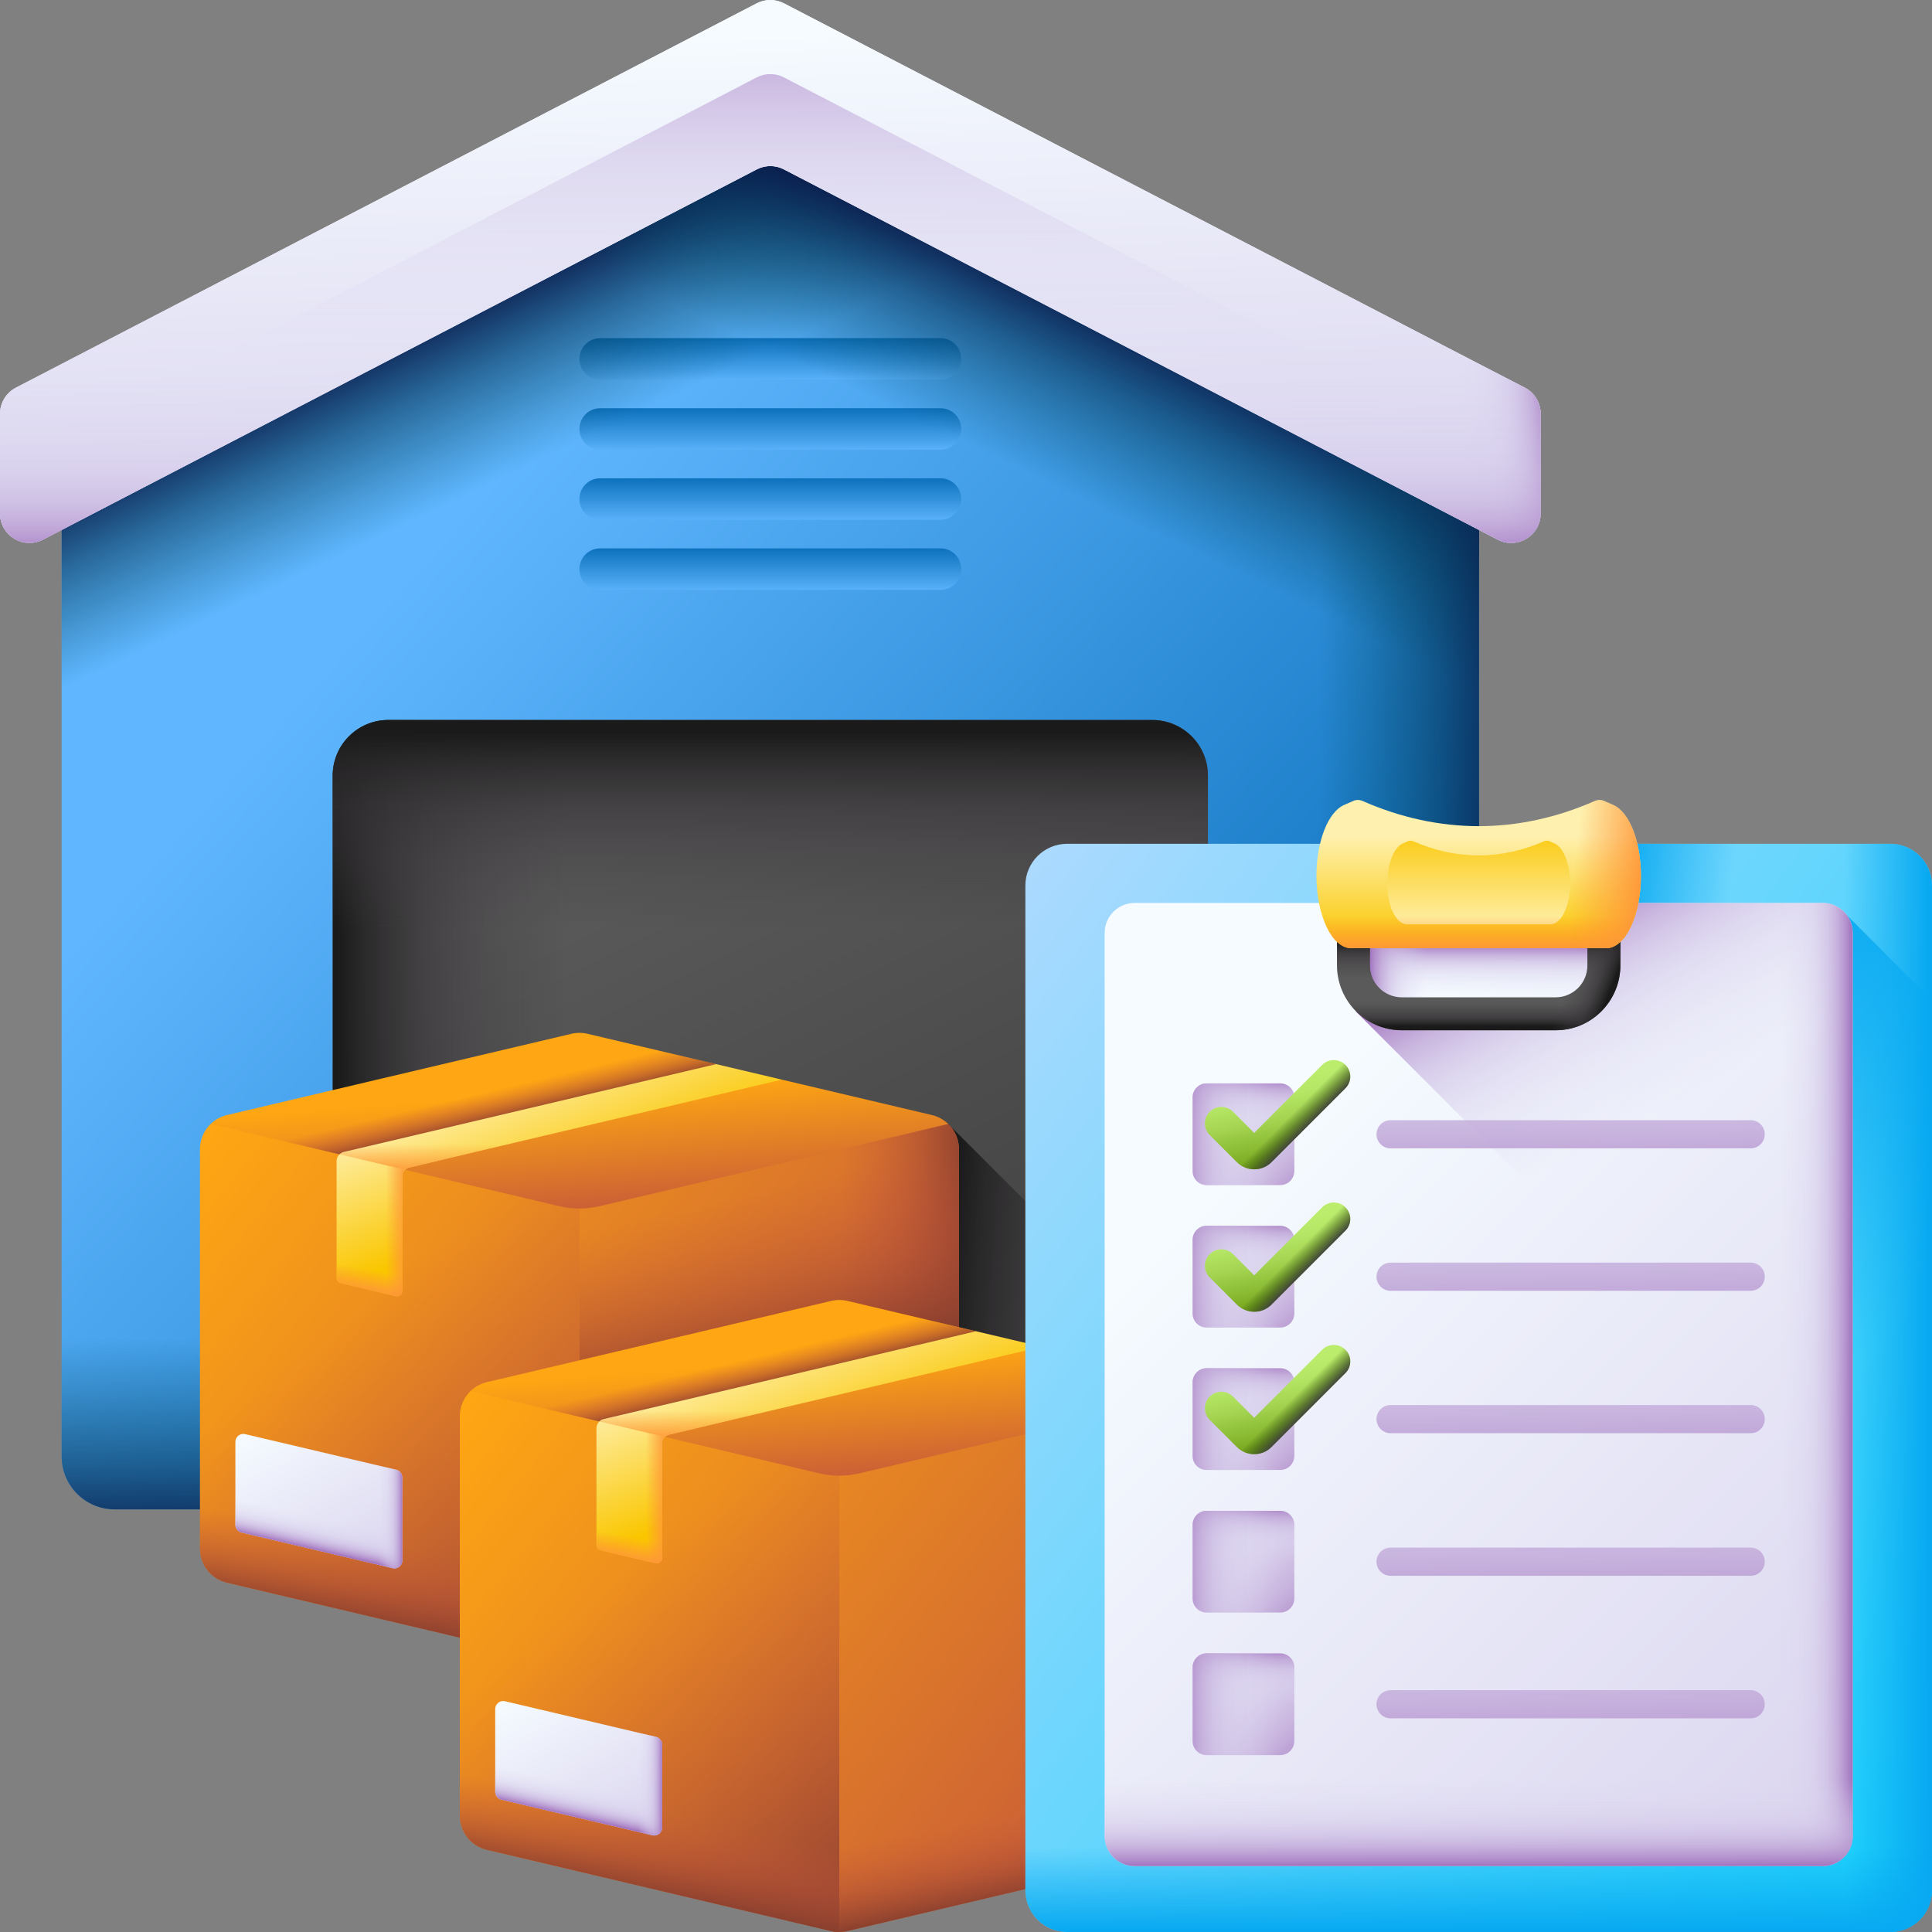 <?xml version="1.0" encoding="UTF-8"?> <svg xmlns="http://www.w3.org/2000/svg" xmlns:xlink="http://www.w3.org/1999/xlink" id="Layer_1" viewBox="0 0 512 512"><rect x="0" y="0" width="512" height="512" fill="#808080" stroke="none"/><linearGradient id="lg1"><stop offset="0" stop-color="#60b7ff"></stop><stop offset="1" stop-color="#0268b4"></stop></linearGradient><linearGradient id="SVGID_1_" gradientUnits="userSpaceOnUse" x1="103.721" x2="346.145" xlink:href="#lg1" y1="156.807" y2="375.315"></linearGradient><linearGradient id="SVGID_00000163059673863647429220000010851866006158780817_" gradientUnits="userSpaceOnUse" x1="204.145" x2="204.145" xlink:href="#lg1" y1="157.451" y2="143.761"></linearGradient><linearGradient id="SVGID_00000032644008162364669900000008704015400390891702_" gradientUnits="userSpaceOnUse" x1="204.145" x2="204.145" xlink:href="#lg1" y1="138.881" y2="125.191"></linearGradient><linearGradient id="SVGID_00000176743796050034247850000013047960853896811157_" gradientUnits="userSpaceOnUse" x1="204.145" x2="204.145" xlink:href="#lg1" y1="120.311" y2="106.62"></linearGradient><linearGradient id="SVGID_00000082329556634638128390000012718743932230362014_" gradientUnits="userSpaceOnUse" x1="204.145" x2="204.145" xlink:href="#lg1" y1="101.741" y2="88.05"></linearGradient><linearGradient id="lg2"><stop offset="0" stop-color="#024c67" stop-opacity="0"></stop><stop offset=".266" stop-color="#034664" stop-opacity=".266"></stop><stop offset=".609" stop-color="#06365b" stop-opacity=".609"></stop><stop offset=".994" stop-color="#0b1b4c" stop-opacity=".994"></stop><stop offset="1" stop-color="#0b1b4c"></stop></linearGradient><linearGradient id="SVGID_00000025402937336851285420000002712361771189765006_" gradientUnits="userSpaceOnUse" x1="173.236" x2="152.786" xlink:href="#lg2" y1="107.47" y2="64.935"></linearGradient><linearGradient id="SVGID_00000069364302278575936830000003117995437210942337_" gradientTransform="matrix(-1 0 0 1 1576 0)" gradientUnits="userSpaceOnUse" x1="1340.945" x2="1320.495" xlink:href="#lg2" y1="107.47" y2="64.935"></linearGradient><linearGradient id="SVGID_00000149367747009702088750000011797622078291166130_" gradientUnits="userSpaceOnUse" x1="349.746" x2="401.922" xlink:href="#lg2" y1="202.504" y2="202.504"></linearGradient><linearGradient id="SVGID_00000085247450582636715330000016364522938007665795_" gradientUnits="userSpaceOnUse" x1="204.145" x2="204.145" xlink:href="#lg2" y1="354.52" y2="409.847"></linearGradient><linearGradient id="lg3"><stop offset="0" stop-color="#f5fbff"></stop><stop offset="1" stop-color="#dbd5ef"></stop></linearGradient><linearGradient id="SVGID_00000120519768139608155640000000511213794727161231_" gradientUnits="userSpaceOnUse" x1="204.145" x2="204.145" xlink:href="#lg3" y1="8.762" y2="144.549"></linearGradient><linearGradient id="SVGID_00000029028447269485225990000011242953726179331740_" gradientUnits="userSpaceOnUse" x1="200.104" x2="204.466" xlink:href="#lg3" y1="9.201" y2="131.9"></linearGradient><linearGradient id="lg4"><stop offset="0" stop-color="#dbd5ef" stop-opacity="0"></stop><stop offset=".285" stop-color="#d9d2ee" stop-opacity=".285"></stop><stop offset=".474" stop-color="#d4c9e9" stop-opacity=".474"></stop><stop offset=".635" stop-color="#cbbae2" stop-opacity=".635"></stop><stop offset=".779" stop-color="#bfa5d7" stop-opacity=".78"></stop><stop offset=".913" stop-color="#af8aca" stop-opacity=".913"></stop><stop offset="1" stop-color="#a274bf"></stop></linearGradient><linearGradient id="SVGID_00000060720982069050099660000012533226127755296415_" gradientUnits="userSpaceOnUse" x1="204.145" x2="204.145" xlink:href="#lg4" y1="96.56" y2="-2.579"></linearGradient><linearGradient id="SVGID_00000163061983554250495220000006501997185346416571_" gradientUnits="userSpaceOnUse" x1="387.568" x2="410.355" xlink:href="#lg4" y1="98.805" y2="98.805"></linearGradient><linearGradient id="SVGID_00000173139636316927393290000004880858820467721380_" gradientUnits="userSpaceOnUse" x1="339.425" x2="339.425" xlink:href="#lg4" y1="102.013" y2="148.417"></linearGradient><linearGradient id="SVGID_00000024001849636998508880000003914239894542867878_" gradientUnits="userSpaceOnUse" x1="68.866" x2="68.866" xlink:href="#lg4" y1="102.013" y2="148.417"></linearGradient><linearGradient id="lg5"><stop offset="0" stop-color="#5a5a5a"></stop><stop offset="1" stop-color="#444"></stop></linearGradient><linearGradient id="SVGID_00000096060156716151491860000007247790664002597298_" gradientUnits="userSpaceOnUse" x1="165.299" x2="234.653" xlink:href="#lg5" y1="223.336" y2="362.044"></linearGradient><linearGradient id="lg6"><stop offset="0" stop-color="#433f43" stop-opacity="0"></stop><stop offset=".344" stop-color="#403c40" stop-opacity=".344"></stop><stop offset=".622" stop-color="#363336" stop-opacity=".622"></stop><stop offset=".876" stop-color="#252425" stop-opacity=".876"></stop><stop offset="1" stop-color="#1a1a1a"></stop></linearGradient><linearGradient id="SVGID_00000088853072414093190360000010012549056617528473_" gradientUnits="userSpaceOnUse" x1="311.765" x2="251.883" xlink:href="#lg6" y1="337.667" y2="332.677"></linearGradient><linearGradient id="SVGID_00000130636011690419372140000013461117162789939865_" gradientUnits="userSpaceOnUse" x1="150.779" x2="89.371" xlink:href="#lg6" y1="295.402" y2="295.402"></linearGradient><linearGradient id="SVGID_00000067923841034586330730000017225840390139320193_" gradientUnits="userSpaceOnUse" x1="204.145" x2="204.145" xlink:href="#lg6" y1="246.512" y2="194.2"></linearGradient><linearGradient id="lg7"><stop offset="0" stop-color="#fea613"></stop><stop offset="1" stop-color="#c4573a"></stop></linearGradient><linearGradient id="SVGID_00000049221315939217520520000017446943201554405801_" gradientUnits="userSpaceOnUse" x1="65.629" x2="240.93" xlink:href="#lg7" y1="287.003" y2="427.528"></linearGradient><linearGradient id="lg8"><stop offset="0" stop-color="#c4573a" stop-opacity="0"></stop><stop offset=".235" stop-color="#be5539" stop-opacity=".235"></stop><stop offset=".539" stop-color="#ae4e35" stop-opacity=".539"></stop><stop offset=".879" stop-color="#934330" stop-opacity=".879"></stop><stop offset="1" stop-color="#883f2e"></stop></linearGradient><linearGradient id="SVGID_00000034068034994568494220000011984448480705025465_" gradientUnits="userSpaceOnUse" x1="222.801" x2="256.897" xlink:href="#lg8" y1="364.797" y2="364.797"></linearGradient><linearGradient id="SVGID_00000076604837448039871130000007218049278331055755_" gradientUnits="userSpaceOnUse" x1="95.693" x2="167.553" xlink:href="#lg8" y1="346.393" y2="435.286"></linearGradient><linearGradient id="SVGID_00000005266603728382094040000002420100054305750163_" gradientUnits="userSpaceOnUse" x1="190.936" x2="202.031" xlink:href="#lg8" y1="317.921" y2="364.68"></linearGradient><linearGradient id="SVGID_00000072263497740163135470000008176232333358073016_" gradientUnits="userSpaceOnUse" x1="101.089" x2="96.831" xlink:href="#lg8" y1="408.608" y2="430.61"></linearGradient><linearGradient id="SVGID_00000055709308809774505900000009603504343506928796_" gradientTransform="matrix(-1 0 0 1 -754.03 0)" gradientUnits="userSpaceOnUse" x1="-960.059" x2="-964.317" xlink:href="#lg8" y1="408.608" y2="430.61"></linearGradient><linearGradient id="SVGID_00000146496639357970597230000010527514189407035276_" gradientUnits="userSpaceOnUse" x1="152.89" x2="155.551" xlink:href="#lg7" y1="288.935" y2="324.421"></linearGradient><linearGradient id="SVGID_00000038402026461654890780000003561797552602119577_" gradientUnits="userSpaceOnUse" x1="123.003" x2="124.954" xlink:href="#lg8" y1="290.769" y2="298.931"></linearGradient><linearGradient id="lg9"><stop offset="0" stop-color="#fef0ae"></stop><stop offset="1" stop-color="#fac600"></stop></linearGradient><linearGradient id="SVGID_00000032622179392418807730000011890839671708434583_" gradientUnits="userSpaceOnUse" x1="135.93" x2="149.77" xlink:href="#lg9" y1="282.647" y2="316.358"></linearGradient><linearGradient id="lg10"><stop offset="0" stop-color="#fe9738" stop-opacity="0"></stop><stop offset="1" stop-color="#fe9738"></stop></linearGradient><linearGradient id="SVGID_00000080188394861315695420000014607380263179871678_" gradientUnits="userSpaceOnUse" x1="113.056" x2="113.056" xlink:href="#lg10" y1="303.173" y2="310.942"></linearGradient><linearGradient id="SVGID_00000024718281737818784340000013364475811260642968_" gradientUnits="userSpaceOnUse" x1="102.326" x2="107.696" xlink:href="#lg10" y1="324.72" y2="324.72"></linearGradient><linearGradient id="SVGID_00000138535317562362906330000006020626871799606155_" gradientUnits="userSpaceOnUse" x1="97.339" x2="96.275" xlink:href="#lg10" y1="336.224" y2="342.257"></linearGradient><linearGradient id="SVGID_00000159469794288757299320000011175586755194070155_" gradientUnits="userSpaceOnUse" x1="71.782" x2="96.477" xlink:href="#lg3" y1="375.92" y2="418.451"></linearGradient><linearGradient id="SVGID_00000027567448412293151860000009052936677723640988_" gradientUnits="userSpaceOnUse" x1="84.245" x2="82.358" xlink:href="#lg4" y1="402.172" y2="410.403"></linearGradient><linearGradient id="SVGID_00000057862468141536204350000007697524420621665667_" gradientUnits="userSpaceOnUse" x1="100.277" x2="106.705" xlink:href="#lg4" y1="400.175" y2="400.175"></linearGradient><linearGradient id="SVGID_00000003095184346598313400000012343228398944115373_" gradientUnits="userSpaceOnUse" x1="134.492" x2="309.793" xlink:href="#lg7" y1="357.793" y2="498.318"></linearGradient><linearGradient id="SVGID_00000182513888435607582040000003495003682127924353_" gradientUnits="userSpaceOnUse" x1="291.664" x2="325.76" xlink:href="#lg8" y1="435.586" y2="435.586"></linearGradient><linearGradient id="SVGID_00000176007466207961337320000015569623154924597175_" gradientUnits="userSpaceOnUse" x1="164.556" x2="236.415" xlink:href="#lg8" y1="417.183" y2="506.076"></linearGradient><linearGradient id="SVGID_00000177471739266461690610000007667550072452834484_" gradientUnits="userSpaceOnUse" x1="169.952" x2="165.693" xlink:href="#lg8" y1="479.398" y2="501.399"></linearGradient><linearGradient id="SVGID_00000023965593647981302020000015499251233104217499_" gradientTransform="matrix(-1 0 0 1 -754.03 0)" gradientUnits="userSpaceOnUse" x1="-1028.921" x2="-1033.179" xlink:href="#lg8" y1="479.398" y2="501.399"></linearGradient><linearGradient id="SVGID_00000022543153710832293730000006892658065661430680_" gradientUnits="userSpaceOnUse" x1="221.752" x2="224.413" xlink:href="#lg7" y1="359.724" y2="395.21"></linearGradient><linearGradient id="SVGID_00000166643067592299787620000017999391847988526480_" gradientUnits="userSpaceOnUse" x1="191.865" x2="193.817" xlink:href="#lg8" y1="361.559" y2="369.72"></linearGradient><linearGradient id="SVGID_00000077302611470896959020000007121028040309878434_" gradientUnits="userSpaceOnUse" x1="204.793" x2="218.632" xlink:href="#lg9" y1="353.436" y2="387.148"></linearGradient><linearGradient id="SVGID_00000095334117849762214040000004048266055292027037_" gradientUnits="userSpaceOnUse" x1="181.919" x2="181.919" xlink:href="#lg10" y1="373.963" y2="381.732"></linearGradient><linearGradient id="SVGID_00000121994040159425074100000003127506675383662244_" gradientUnits="userSpaceOnUse" x1="171.188" x2="176.558" xlink:href="#lg10" y1="395.51" y2="395.51"></linearGradient><linearGradient id="SVGID_00000061429800332593318680000006296380029147908271_" gradientUnits="userSpaceOnUse" x1="166.202" x2="165.137" xlink:href="#lg10" y1="407.014" y2="413.046"></linearGradient><linearGradient id="SVGID_00000031885990847952657570000003944310638521928887_" gradientUnits="userSpaceOnUse" x1="140.644" x2="165.339" xlink:href="#lg3" y1="446.71" y2="489.241"></linearGradient><linearGradient id="SVGID_00000074405273283979844270000003414994933536505502_" gradientUnits="userSpaceOnUse" x1="153.107" x2="151.221" xlink:href="#lg4" y1="472.961" y2="481.193"></linearGradient><linearGradient id="SVGID_00000039824638182671565790000005999054252066695861_" gradientUnits="userSpaceOnUse" x1="169.139" x2="175.567" xlink:href="#lg4" y1="470.965" y2="470.965"></linearGradient><linearGradient id="SVGID_00000170241846561651450530000002997136253765727373_" gradientUnits="userSpaceOnUse" x1="234.043" x2="575.814" y1="251.357" y2="503.537"><stop offset="0" stop-color="#b3dafe"></stop><stop offset="1" stop-color="#01d0fb"></stop></linearGradient><linearGradient id="lg11"><stop offset="0" stop-color="#08a9f1" stop-opacity="0"></stop><stop offset="1" stop-color="#08a9f1"></stop></linearGradient><linearGradient id="SVGID_00000087409768274791664480000017901417859264274102_" gradientUnits="userSpaceOnUse" x1="488.63" x2="511.165" xlink:href="#lg11" y1="367.81" y2="367.81"></linearGradient><linearGradient id="SVGID_00000110458093924817222190000016126633862395626128_" gradientUnits="userSpaceOnUse" x1="454.268" x2="424.405" xlink:href="#lg11" y1="262.422" y2="257.721"></linearGradient><linearGradient id="SVGID_00000161601724227732029840000004341215012986405290_" gradientUnits="userSpaceOnUse" x1="479.644" x2="418.258" xlink:href="#lg11" y1="380.956" y2="339.893"></linearGradient><linearGradient id="SVGID_00000178169864666358962400000002529425925946743477_" gradientUnits="userSpaceOnUse" x1="391.867" x2="391.867" xlink:href="#lg11" y1="489.579" y2="511.77"></linearGradient><linearGradient id="SVGID_00000163770660055759042550000012329914507459260578_" gradientUnits="userSpaceOnUse" x1="330.805" x2="499.832" xlink:href="#lg3" y1="305.846" y2="474.873"></linearGradient><linearGradient id="SVGID_00000115508241741628272730000015623412080474479494_" gradientUnits="userSpaceOnUse" x1="444.88" x2="415.497" xlink:href="#lg4" y1="291.673" y2="239.437"></linearGradient><linearGradient id="SVGID_00000014626388660331106330000014883817967404462509_" gradientUnits="userSpaceOnUse" x1="472.039" x2="490.777" xlink:href="#lg4" y1="366.908" y2="366.908"></linearGradient><linearGradient id="SVGID_00000170963101753170795820000010601995850645168311_" gradientUnits="userSpaceOnUse" x1="391.867" x2="391.867" xlink:href="#lg4" y1="471.232" y2="494.492"></linearGradient><linearGradient id="SVGID_00000170969732843050496160000017908640868195937168_" gradientUnits="userSpaceOnUse" x1="391.867" x2="391.867" xlink:href="#lg4" y1="263.754" y2="250.423"></linearGradient><linearGradient id="SVGID_00000041262161533653684520000006154085697603846831_" gradientUnits="userSpaceOnUse" x1="377.932" x2="362.999" xlink:href="#lg4" y1="252.565" y2="252.565"></linearGradient><linearGradient id="SVGID_00000013189778980966101540000015079761677524463495_" gradientUnits="userSpaceOnUse" x1="391.867" x2="391.867" xlink:href="#lg5" y1="265.275" y2="272.741"></linearGradient><linearGradient id="SVGID_00000182500538175702720320000001669724961322871184_" gradientUnits="userSpaceOnUse" x1="391.867" x2="391.867" xlink:href="#lg6" y1="266.105" y2="271.911"></linearGradient><linearGradient id="SVGID_00000062151307636395092500000015153722017890127006_" gradientUnits="userSpaceOnUse" x1="391.867" x2="391.867" xlink:href="#lg6" y1="259.33" y2="249.652"></linearGradient><linearGradient id="SVGID_00000163058104974798710010000016273644469445331359_" gradientUnits="userSpaceOnUse" x1="417.635" x2="427.589" xlink:href="#lg6" y1="256.37" y2="260.38"></linearGradient><linearGradient id="SVGID_00000088109722543575207110000013505341055375945871_" gradientUnits="userSpaceOnUse" x1="391.868" x2="391.868" xlink:href="#lg9" y1="221.678" y2="250.352"></linearGradient><linearGradient id="SVGID_00000049222398855355056780000010982261146812629940_" gradientUnits="userSpaceOnUse" x1="391.868" x2="391.868" xlink:href="#lg9" y1="246.288" y2="218.017"></linearGradient><linearGradient id="SVGID_00000179637399472139746460000017659644685386022539_" gradientUnits="userSpaceOnUse" x1="391.868" x2="391.868" xlink:href="#lg10" y1="242.693" y2="251.689"></linearGradient><linearGradient id="SVGID_00000103980762584595409180000000724871243993029549_" gradientUnits="userSpaceOnUse" x1="416.768" x2="435.571" xlink:href="#lg10" y1="232.886" y2="235.098"></linearGradient><linearGradient id="SVGID_00000022520964772077313870000003240992222865492369_" gradientUnits="userSpaceOnUse" x1="415.575" x2="416.405" xlink:href="#lg4" y1="203.672" y2="326.03"></linearGradient><linearGradient id="SVGID_00000001644237054678836760000006912038509822138268_" gradientUnits="userSpaceOnUse" x1="304.647" x2="347.888" xlink:href="#lg4" y1="275.706" y2="318.946"></linearGradient><linearGradient id="SVGID_00000052819089848317378540000010238488282706860174_" gradientUnits="userSpaceOnUse" x1="329.533" x2="329.533" xlink:href="#lg4" y1="300.799" y2="285.844"></linearGradient><linearGradient id="SVGID_00000090280336496843385640000009994128440040598428_" gradientUnits="userSpaceOnUse" x1="338.036" x2="312.735" xlink:href="#lg4" y1="300.592" y2="300.592"></linearGradient><linearGradient id="lg12"><stop offset="0" stop-color="#bbec6c"></stop><stop offset=".197" stop-color="#b5e665"></stop><stop offset=".48" stop-color="#a5d552"></stop><stop offset=".812" stop-color="#8abb33"></stop><stop offset="1" stop-color="#78a91f"></stop></linearGradient><linearGradient id="SVGID_00000021096521759854641240000016037563969318247301_" gradientUnits="userSpaceOnUse" x1="337.645" x2="341.466" xlink:href="#lg12" y1="286.669" y2="306.567"></linearGradient><linearGradient id="lg13"><stop offset="0" stop-color="#334c0f" stop-opacity="0"></stop><stop offset=".32" stop-color="#344c12" stop-opacity=".32"></stop><stop offset=".565" stop-color="#374a1c" stop-opacity=".565"></stop><stop offset=".786" stop-color="#3c482c" stop-opacity=".786"></stop><stop offset=".991" stop-color="#444443" stop-opacity=".991"></stop><stop offset="1" stop-color="#444"></stop></linearGradient><linearGradient id="SVGID_00000091005819447850832190000010810278780934346128_" gradientUnits="userSpaceOnUse" x1="342.344" x2="346.04" xlink:href="#lg13" y1="295.273" y2="298.969"></linearGradient><linearGradient id="SVGID_00000114075260037288481240000013261027173340778652_" gradientUnits="userSpaceOnUse" x1="415.575" x2="416.405" xlink:href="#lg4" y1="241.416" y2="363.774"></linearGradient><linearGradient id="SVGID_00000007427981841291815170000011248640704505026457_" gradientUnits="userSpaceOnUse" x1="304.647" x2="347.888" xlink:href="#lg4" y1="313.45" y2="356.69"></linearGradient><linearGradient id="SVGID_00000161606200726921236250000012555790096700281020_" gradientUnits="userSpaceOnUse" x1="329.533" x2="329.533" xlink:href="#lg4" y1="338.543" y2="323.589"></linearGradient><linearGradient id="SVGID_00000118378422378071388060000006999949400591755432_" gradientUnits="userSpaceOnUse" x1="338.036" x2="312.735" xlink:href="#lg4" y1="338.336" y2="338.336"></linearGradient><linearGradient id="SVGID_00000058553724658032623100000014784671374943136949_" gradientUnits="userSpaceOnUse" x1="337.645" x2="341.466" xlink:href="#lg12" y1="324.413" y2="344.311"></linearGradient><linearGradient id="SVGID_00000078007074328252904340000016119635128540323258_" gradientUnits="userSpaceOnUse" x1="342.344" x2="346.04" xlink:href="#lg13" y1="333.017" y2="336.713"></linearGradient><linearGradient id="SVGID_00000007405850321581386880000013946509165264578471_" gradientUnits="userSpaceOnUse" x1="415.575" x2="416.405" xlink:href="#lg4" y1="279.161" y2="401.518"></linearGradient><linearGradient id="SVGID_00000031907176283674535140000001110928250890973577_" gradientUnits="userSpaceOnUse" x1="304.647" x2="347.888" xlink:href="#lg4" y1="351.194" y2="394.434"></linearGradient><linearGradient id="SVGID_00000142153857953539026700000008841991604372729249_" gradientUnits="userSpaceOnUse" x1="329.533" x2="329.533" xlink:href="#lg4" y1="376.287" y2="361.333"></linearGradient><linearGradient id="SVGID_00000081610561468812759550000003458482788203963815_" gradientUnits="userSpaceOnUse" x1="338.036" x2="312.735" xlink:href="#lg4" y1="376.08" y2="376.08"></linearGradient><linearGradient id="SVGID_00000104664004143909523960000008618074497280394643_" gradientUnits="userSpaceOnUse" x1="337.645" x2="341.466" xlink:href="#lg12" y1="362.157" y2="382.056"></linearGradient><linearGradient id="SVGID_00000147911581692458142260000012334301987812483736_" gradientUnits="userSpaceOnUse" x1="342.344" x2="346.04" xlink:href="#lg13" y1="370.761" y2="374.457"></linearGradient><linearGradient id="SVGID_00000024684339244788544760000004957321424544301465_" gradientUnits="userSpaceOnUse" x1="415.575" x2="416.405" xlink:href="#lg4" y1="316.943" y2="439.3"></linearGradient><linearGradient id="SVGID_00000073692738633521004390000013877087404820434068_" gradientUnits="userSpaceOnUse" x1="304.647" x2="347.888" xlink:href="#lg4" y1="388.976" y2="432.217"></linearGradient><linearGradient id="SVGID_00000068676839682972718490000000527668540702126771_" gradientUnits="userSpaceOnUse" x1="329.533" x2="329.533" xlink:href="#lg4" y1="414.07" y2="399.115"></linearGradient><linearGradient id="SVGID_00000062174920239247368150000005956083078236531330_" gradientUnits="userSpaceOnUse" x1="338.036" x2="312.735" xlink:href="#lg4" y1="413.862" y2="413.862"></linearGradient><linearGradient id="SVGID_00000133517713076430914890000008207244354354362764_" gradientUnits="userSpaceOnUse" x1="415.575" x2="416.405" xlink:href="#lg4" y1="354.725" y2="477.082"></linearGradient><linearGradient id="SVGID_00000104685294648031034650000012178115901155196577_" gradientUnits="userSpaceOnUse" x1="304.647" x2="347.888" xlink:href="#lg4" y1="426.758" y2="469.999"></linearGradient><linearGradient id="SVGID_00000179624138705986476430000013526218785803487889_" gradientUnits="userSpaceOnUse" x1="329.533" x2="329.533" xlink:href="#lg4" y1="451.852" y2="436.897"></linearGradient><linearGradient id="SVGID_00000111875049741512648340000008209332260956142219_" gradientUnits="userSpaceOnUse" x1="338.036" x2="312.735" xlink:href="#lg4" y1="451.644" y2="451.644"></linearGradient><g><g><g><g><path d="m391.959 102.441v283.523c0 7.751-6.284 14.035-14.043 14.035h-57.799l-115.972-31.834-115.972 31.834h-57.798c-7.759 0-14.043-6.284-14.043-14.035v-283.523l187.813-97.432z" fill="url(#SVGID_1_)"></path><g><path d="m249.244 156.314h-90.198c-3.035 0-5.495-2.46-5.495-5.495 0-3.035 2.46-5.495 5.495-5.495h90.198c3.035 0 5.495 2.46 5.495 5.495.001 3.035-2.46 5.495-5.495 5.495z" fill="url(#SVGID_00000163059673863647429220000010851866006158780817_)"></path><path d="m249.244 137.744h-90.198c-3.035 0-5.495-2.46-5.495-5.495 0-3.035 2.46-5.495 5.495-5.495h90.198c3.035 0 5.495 2.46 5.495 5.495.001 3.035-2.46 5.495-5.495 5.495z" fill="url(#SVGID_00000032644008162364669900000008704015400390891702_)"></path><path d="m249.244 119.174h-90.198c-3.035 0-5.495-2.46-5.495-5.495 0-3.035 2.46-5.495 5.495-5.495h90.198c3.035 0 5.495 2.46 5.495 5.495.001 3.035-2.46 5.495-5.495 5.495z" fill="url(#SVGID_00000176743796050034247850000013047960853896811157_)"></path><path d="m249.244 100.604h-90.198c-3.035 0-5.495-2.46-5.495-5.495 0-3.035 2.46-5.495 5.495-5.495h90.198c3.035 0 5.495 2.46 5.495 5.495.001 3.035-2.46 5.495-5.495 5.495z" fill="url(#SVGID_00000082329556634638128390000012718743932230362014_)"></path></g><path d="m16.332 102.439v138.646h375.626v-138.646l-187.813-97.43z" fill="url(#SVGID_00000025402937336851285420000002712361771189765006_)"></path><path d="m391.958 102.439v138.646h-375.626v-138.646l187.813-97.43z" fill="url(#SVGID_00000069364302278575936830000003117995437210942337_)"></path><path d="m391.959 102.441v283.523c0 7.751-6.284 14.035-14.043 14.035h-57.799l-115.972-31.834v-363.156z" fill="url(#SVGID_00000149367747009702088750000011797622078291166130_)"></path><path d="m391.959 287.711v98.253c0 7.751-6.284 14.035-14.043 14.035h-57.799l-115.972-31.834-115.972 31.834h-57.798c-7.759 0-14.043-6.284-14.043-14.035v-98.253z" fill="url(#SVGID_00000085247450582636715330000016364522938007665795_)"></path></g><g><path d="m200.553.876-196.344 101.855c-2.586 1.342-4.209 4.012-4.209 6.925v26.43c0 5.85 6.201 9.619 11.394 6.925l189.159-98.128c2.253-1.169 4.933-1.169 7.185 0l189.159 98.128c5.193 2.694 11.394-1.075 11.394-6.925v-26.43c0-2.913-1.623-5.584-4.209-6.925l-196.344-101.855c-2.253-1.168-4.933-1.168-7.185 0z" fill="url(#SVGID_00000120519768139608155640000000511213794727161231_)"></path><path d="m200.553.876-196.344 101.855c-2.586 1.342-4.209 4.012-4.209 6.925v26.43c0 5.85 6.201 9.619 11.394 6.925l189.159-98.128c2.253-1.169 4.933-1.169 7.185 0l189.159 98.128c5.193 2.694 11.394-1.075 11.394-6.925v-26.43c0-2.913-1.623-5.584-4.209-6.925l-196.344-101.855c-2.253-1.168-4.933-1.168-7.185 0z" fill="url(#SVGID_00000029028447269485225990000011242953726179331740_)"></path><path d="m200.553 20.508-200.553 104.038v11.54c0 5.85 6.201 9.619 11.394 6.925l189.159-98.128c2.252-1.168 4.933-1.168 7.185 0l189.159 98.128c5.193 2.694 11.394-1.075 11.394-6.925v-11.54l-200.553-104.038c-2.253-1.168-4.933-1.168-7.185 0z" fill="url(#SVGID_00000060720982069050099660000012533226127755296415_)"></path><path d="m404.082 102.731-94.495-49.02v44.008l87.31 45.293c5.193 2.694 11.394-1.075 11.394-6.925v-26.43c0-2.914-1.624-5.584-4.209-6.926z" fill="url(#SVGID_00000163061983554250495220000006501997185346416571_)"></path><g><path d="m396.896 143.012c5.193 2.694 11.394-1.075 11.394-6.925v-26.43c0-2.913-1.623-5.584-4.209-6.925l-48.689-25.258h-84.832z" fill="url(#SVGID_00000173139636316927393290000004880858820467721380_)"></path><path d="m11.394 143.012 126.337-65.538h-84.833l-48.689 25.257c-2.586 1.342-4.209 4.012-4.209 6.925v26.43c0 5.851 6.201 9.62 11.394 6.926z" fill="url(#SVGID_00000024001849636998508880000003914239894542867878_)"></path></g></g></g><g><path d="m320.117 205.55v194.448h-231.944v-194.448c0-8.15 6.603-14.745 14.745-14.745h202.455c8.142 0 14.744 6.595 14.744 14.745z" fill="url(#SVGID_00000096060156716151491860000007247790664002597298_)"></path><path d="m282.755 329.324-31.465-31.465v69.537h31.465z" fill="url(#SVGID_00000088853072414093190360000010012549056617528473_)"></path><path d="m209.903 190.805v209.193h-121.73v-194.448c0-8.15 6.603-14.745 14.745-14.745z" fill="url(#SVGID_00000130636011690419372140000013461117162789939865_)"></path><path d="m305.369 190.802h-202.448c-8.143 0-14.745 6.601-14.745 14.745v79.622h231.937v-79.622c.001-8.144-6.6-14.745-14.744-14.745z" fill="url(#SVGID_00000067923841034586330730000017225840390139320193_)"></path></g></g><g><g><g><path d="m254.128 304.52v105.89c0 4.296-2.957 8.029-7.138 9.015l-91.305 21.539c-1.399.328-2.852.328-4.251 0l-91.305-21.539c-4.181-.986-7.138-4.719-7.138-9.015v-105.89c0-2.584 1.07-4.958 2.827-6.66h195.472v-.01c1.767 1.702 2.838 4.081 2.838 6.67z" fill="url(#SVGID_00000049221315939217520520000017446943201554405801_)"></path><path d="m251.29 297.859h-56.523v133.885l52.222-12.32c4.181-.986 7.138-4.719 7.138-9.015v-105.889c0-2.589-1.07-4.968-2.837-6.67z" fill="url(#SVGID_00000034068034994568494220000011984448480705025465_)"></path><path d="m153.559 297.859v143.349c-.712 0-1.424-.08-2.126-.244l-91.305-21.539c-4.181-.986-7.138-4.719-7.138-9.015v-105.89c0-2.584 1.07-4.958 2.827-6.66h97.742z" fill="url(#SVGID_00000076604837448039871130000007218049278331055755_)"></path><path d="m254.125 304.518v105.889c0 4.299-2.952 8.033-7.132 9.019l-91.309 21.535c-.697.164-1.407.243-2.123.243v-143.345h97.731c1.768 1.696 2.833 4.069 2.833 6.659z" fill="url(#SVGID_00000005266603728382094040000002420100054305750163_)"></path><path d="m153.559 375.923v65.285c-.712 0-1.424-.08-2.126-.244l-91.305-21.539c-4.181-.986-7.138-4.719-7.138-9.015v-56.982l90.304 21.3c3.375.797 6.82 1.195 10.265 1.195z" fill="url(#SVGID_00000072263497740163135470000008176232333358073016_)"></path><path d="m153.559 375.923v65.285c.712 0 1.424-.08 2.126-.244l91.305-21.539c4.181-.986 7.138-4.719 7.138-9.015v-56.982l-90.304 21.3c-3.376.797-6.82 1.195-10.265 1.195z" fill="url(#SVGID_00000055709308809774505900000009603504343506928796_)"></path><path d="m251.29 297.859-92.38 21.793c-3.519.831-7.183.831-10.703 0l-92.38-21.793c1.17-1.125 2.633-1.961 4.296-2.355l91.31-21.539c1.399-.329 2.852-.329 4.251 0l34.094 8.044v4.107h17.418l39.798 9.388c1.663.394 3.127 1.23 4.296 2.355z" fill="url(#SVGID_00000146496639357970597230000010527514189407035276_)"></path><path d="m189.778 282.009v4.107l-91.867 21.674-42.083-9.931c1.17-1.125 2.633-1.961 4.296-2.355l91.31-21.539c1.399-.329 2.852-.329 4.251 0z" fill="url(#SVGID_00000038402026461654890780000003561797552602119577_)"></path></g><g><path d="m189.778 282.004-98.646 23.274c-1.129.266-1.926 1.274-1.926 2.433l-.006 30.941c0 .674.464 1.26 1.12 1.415l14.516 3.422c.912.215 1.787-.477 1.787-1.415v-30.428c0-1.058.728-1.977 1.757-2.22l98.815-23.312z" fill="url(#SVGID_00000032622179392418807730000011890839671708434583_)"></path><path d="m136.136 302.882-27.757 6.546c-.408.095-.767.304-1.055.577l-17.348-4.092c.314-.304.707-.528 1.155-.637l27.578-6.506z" fill="url(#SVGID_00000080188394861315695420000014607380263179871678_)"></path><path d="m89.976 305.913 17.343 4.092c-.433.418-.697 1.006-.697 1.643v30.425c0 .941-.876 1.633-1.787 1.414l-14.516-3.42c-.657-.154-1.12-.742-1.12-1.414l.005-30.943c0-.702.294-1.344.772-1.797z" fill="url(#SVGID_00000024718281737818784340000013364475811260642968_)"></path><path d="m89.202 323.755-.002 14.898c0 .672.463 1.259 1.12 1.414l14.516 3.42c.911.219 1.787-.473 1.787-1.414v-18.318z" fill="url(#SVGID_00000138535317562362906330000006020626871799606155_)"></path></g><g><path d="m64.003 406.147 40.023 9.442c1.326.313 2.596-.693 2.596-2.055v-21.981c0-.979-.673-1.83-1.627-2.055l-40.023-9.44c-1.326-.313-2.596.693-2.596 2.055v21.979c0 .98.674 1.831 1.627 2.055z" fill="url(#SVGID_00000159469794288757299320000011175586755194070155_)"></path><path d="m62.376 388.344v15.748c0 .979.673 1.83 1.627 2.055l40.023 9.442c1.326.313 2.596-.693 2.596-2.055v-14.752z" fill="url(#SVGID_00000027567448412293151860000009052936677723640988_)"></path><path d="m104.996 389.499-20.325-4.794v26.319l19.355 4.566c1.326.313 2.596-.693 2.596-2.055v-21.981c0-.98-.673-1.831-1.626-2.055z" fill="url(#SVGID_00000057862468141536204350000007697524420621665667_)"></path></g></g><g><g><path d="m322.99 375.309v105.89c0 4.296-2.957 8.029-7.138 9.015l-91.305 21.539c-1.399.329-2.852.329-4.251 0l-91.305-21.539c-4.181-.986-7.138-4.719-7.138-9.015v-105.89c0-2.584 1.07-4.958 2.827-6.66h195.473v-.01c1.767 1.702 2.837 4.081 2.837 6.67z" fill="url(#SVGID_00000003095184346598313400000012343228398944115373_)"></path><path d="m320.153 368.649h-56.523v133.885l52.222-12.32c4.181-.986 7.138-4.719 7.138-9.015v-105.89c0-2.589-1.07-4.968-2.837-6.67z" fill="url(#SVGID_00000182513888435607582040000003495003682127924353_)"></path><path d="m222.421 368.649v143.349c-.712 0-1.424-.08-2.126-.244l-91.305-21.539c-4.181-.986-7.138-4.719-7.138-9.015v-105.89c0-2.584 1.07-4.958 2.827-6.66h97.742z" fill="url(#SVGID_00000176007466207961337320000015569623154924597175_)"></path><path d="m222.421 446.712v65.285c-.712 0-1.424-.08-2.126-.244l-91.305-21.539c-4.181-.986-7.138-4.719-7.138-9.015v-56.982l90.304 21.3c3.376.797 6.821 1.195 10.265 1.195z" fill="url(#SVGID_00000177471739266461690610000007667550072452834484_)"></path><path d="m222.421 446.712v65.285c.712 0 1.424-.08 2.126-.244l91.305-21.539c4.181-.986 7.138-4.719 7.138-9.015v-56.982l-90.304 21.3c-3.375.797-6.82 1.195-10.265 1.195z" fill="url(#SVGID_00000023965593647981302020000015499251233104217499_)"></path><path d="m320.153 368.649-92.38 21.793c-3.519.831-7.183.831-10.703 0l-92.38-21.793c1.17-1.125 2.633-1.961 4.296-2.355l91.31-21.539c1.399-.329 2.852-.329 4.251 0l34.094 8.044v4.107h17.418l39.798 9.388c1.662.393 3.126 1.23 4.296 2.355z" fill="url(#SVGID_00000022543153710832293730000006892658065661430680_)"></path><path d="m258.641 352.799v4.107l-91.867 21.674-42.083-9.931c1.17-1.125 2.633-1.961 4.296-2.355l91.31-21.539c1.399-.329 2.852-.329 4.251 0z" fill="url(#SVGID_00000166643067592299787620000017999391847988526480_)"></path></g><g><path d="m258.641 352.794-98.646 23.274c-1.129.266-1.926 1.274-1.926 2.433l-.007 30.941c0 .674.464 1.26 1.12 1.415l14.516 3.422c.912.215 1.787-.477 1.787-1.415v-30.428c0-1.058.727-1.977 1.757-2.22l98.815-23.311z" fill="url(#SVGID_00000077302611470896959020000007121028040309878434_)"></path><path d="m204.999 373.671-27.757 6.546c-.408.095-.767.304-1.055.577l-17.348-4.092c.314-.304.707-.528 1.155-.637l27.578-6.506z" fill="url(#SVGID_00000095334117849762214040000004048266055292027037_)"></path><path d="m158.838 376.703 17.343 4.092c-.433.418-.697 1.006-.697 1.643v30.425c0 .941-.876 1.633-1.787 1.414l-14.516-3.42c-.657-.154-1.12-.742-1.12-1.414l.005-30.943c.001-.702.294-1.344.772-1.797z" fill="url(#SVGID_00000121994040159425074100000003127506675383662244_)"></path><path d="m158.064 394.545-.002 14.898c0 .672.463 1.259 1.12 1.414l14.516 3.42c.911.219 1.787-.473 1.787-1.414v-18.318z" fill="url(#SVGID_00000061429800332593318680000006296380029147908271_)"></path></g><g><path d="m132.865 476.937 40.023 9.442c1.326.313 2.596-.693 2.596-2.055v-21.981c0-.979-.673-1.83-1.627-2.055l-40.023-9.44c-1.326-.313-2.596.693-2.596 2.055v21.979c.001.979.674 1.83 1.627 2.055z" fill="url(#SVGID_00000031885990847952657570000003944310638521928887_)"></path><path d="m131.239 459.134v15.748c0 .979.673 1.83 1.627 2.055l40.023 9.442c1.326.313 2.596-.693 2.596-2.055v-14.752z" fill="url(#SVGID_00000074405273283979844270000003414994933536505502_)"></path><path d="m173.858 460.288-20.325-4.794v26.319l19.355 4.566c1.326.313 2.596-.693 2.596-2.055v-21.981c.001-.979-.673-1.83-1.626-2.055z" fill="url(#SVGID_00000039824638182671565790000005999054252066695861_)"></path></g></g></g><g><g><path d="m500.941 512h-218.147c-6.108 0-11.059-4.951-11.059-11.059v-266.263c0-6.108 4.951-11.059 11.059-11.059h218.147c6.108 0 11.059 4.951 11.059 11.059v266.262c0 6.109-4.951 11.06-11.059 11.06z" fill="url(#SVGID_00000170241846561651450530000002997136253765727373_)"></path></g><path d="m500.941 223.619h-107.708v288.381h107.708c6.108 0 11.059-4.951 11.059-11.059v-266.263c0-6.108-4.951-11.059-11.059-11.059z" fill="url(#SVGID_00000087409768274791664480000017901417859264274102_)"></path><path d="m500.941 223.619h-107.708v75.483h118.767v-64.423c0-6.109-4.951-11.06-11.059-11.06z" fill="url(#SVGID_00000110458093924817222190000016126633862395626128_)"></path><path d="m500.941 512c6.108 0 11.059-4.951 11.059-11.059v-235.846l-23.508-23.508h-30.14v270.413z" fill="url(#SVGID_00000161601724227732029840000004341215012986405290_)"></path><path d="m271.735 322.329v178.612c0 6.108 4.951 11.059 11.059 11.059h218.147c6.108 0 11.059-4.951 11.059-11.059v-178.612z" fill="url(#SVGID_00000178169864666358962400000002529425925946743477_)"></path><g><path d="m483.025 494.534h-182.315c-4.4 0-7.968-3.567-7.968-7.968v-239.316c0-4.4 3.567-7.968 7.968-7.968h182.316c4.4 0 7.968 3.567 7.968 7.968v239.316c-.001 4.4-3.568 7.968-7.969 7.968z" fill="url(#SVGID_00000163770660055759042550000012329914507459260578_)"></path></g><path d="m483.025 239.283h-59.067v13.559c0 7.859-6.371 14.23-14.23 14.23h-49.389l-1.007 1.007 131.661 131.661v-152.49c0-4.4-3.567-7.967-7.968-7.967z" fill="url(#SVGID_00000115508241741628272730000015623412080474479494_)"></path><path d="m483.025 239.283h-50.389v255.251h50.389c4.4 0 7.968-3.567 7.968-7.968v-239.316c0-4.4-3.567-7.967-7.968-7.967z" fill="url(#SVGID_00000014626388660331106330000014883817967404462509_)"></path><path d="m292.742 428.095v58.471c0 4.4 3.567 7.968 7.968 7.968h182.316c4.4 0 7.968-3.567 7.968-7.968v-58.471z" fill="url(#SVGID_00000170963101753170795820000010601995850645168311_)"></path><path d="m359.776 238.058h64.182v29.015h-64.182z" fill="url(#SVGID_00000170969732843050496160000017908640868195937168_)"></path><path d="m359.776 238.058h64.182v29.015h-64.182z" fill="url(#SVGID_00000041262161533653684520000006154085697603846831_)"></path><g><path d="m412.26 273.026h-40.786c-9.458 0-17.153-7.694-17.153-17.152v-22.061h75.091v22.061c.001 9.457-7.694 17.152-17.152 17.152zm-49.211-30.486v13.333c0 4.646 3.78 8.425 8.425 8.425h40.786c4.646 0 8.425-3.779 8.425-8.425v-13.333z" fill="url(#SVGID_00000013189778980966101540000015079761677524463495_)"></path></g><g><path d="m412.26 273.026h-40.786c-9.458 0-17.153-7.694-17.153-17.152v-22.061h75.091v22.061c.001 9.457-7.694 17.152-17.152 17.152zm-49.211-30.486v13.333c0 4.646 3.78 8.425 8.425 8.425h40.786c4.646 0 8.425-3.779 8.425-8.425v-13.333z" fill="url(#SVGID_00000182500538175702720320000001669724961322871184_)"></path></g><g><path d="m412.26 273.026h-40.786c-9.458 0-17.153-7.694-17.153-17.152v-22.061h75.091v22.061c.001 9.457-7.694 17.152-17.152 17.152zm-49.211-30.486v13.333c0 4.646 3.78 8.425 8.425 8.425h40.786c4.646 0 8.425-3.779 8.425-8.425v-13.333z" fill="url(#SVGID_00000062151307636395092500000015153722017890127006_)"></path></g><path d="m391.205 242.54h29.48v13.333c0 4.646-3.779 8.425-8.425 8.425h-21.056v8.727h21.056c9.458 0 17.152-7.694 17.152-17.152v-22.061h-38.208v8.728z" fill="url(#SVGID_00000163058104974798710010000016273644469445331359_)"></path><g><g><path d="m434.859 232.102c0 5.299-1.03 10.101-2.706 13.57-1.664 3.469-3.974 5.621-6.522 5.621h-67.527c-5.097 0-9.228-8.593-9.228-19.192 0-4.538.762-8.769 2.06-12.092 1.297-3.33 3.13-5.753 5.266-6.69l2.41-1.057c.794-.349 1.659-.35 2.454-.004 20.312 8.908 41.292 8.908 61.604 0 .795-.346 1.66-.345 2.454.004l2.41 1.057c4.27 1.867 7.325 9.707 7.325 18.783z" fill="url(#SVGID_00000088109722543575207110000013505341055375945871_)"></path></g><g><path d="m416.102 234.115c0 2.987-.581 5.694-1.525 7.65-.938 1.956-2.24 3.169-3.677 3.169h-38.065c-2.873 0-5.202-4.844-5.202-10.818 0-2.558.43-4.943 1.161-6.816.731-1.877 1.764-3.243 2.968-3.771l1.358-.596c.448-.197.935-.197 1.384-.002 11.45 5.021 23.276 5.021 34.726 0 .448-.195.936-.194 1.384.002l1.358.596c2.408 1.051 4.13 5.47 4.13 10.586z" fill="url(#SVGID_00000049222398855355056780000010982261146812629940_)"></path></g><path d="m348.876 232.102c0 10.599 4.131 19.192 9.228 19.192h67.527c2.548 0 4.858-2.152 6.522-5.621 1.676-3.469 2.706-8.271 2.706-13.57 0-1.196-.054-2.369-.156-3.511h-85.669c-.102 1.141-.158 2.314-.158 3.51z" fill="url(#SVGID_00000179637399472139746460000017659644685386022539_)"></path><path d="m427.534 213.32-2.41-1.057c-.794-.349-1.659-.35-2.454-.004-11.295 4.954-22.797 7.148-34.276 6.592v32.442h37.237c2.548 0 4.858-2.152 6.522-5.621 1.676-3.469 2.706-8.271 2.706-13.57 0-9.076-3.055-16.916-7.325-18.782z" fill="url(#SVGID_00000103980762584595409180000000724871243993029549_)"></path></g><g><g><g><path d="m463.949 304.325h-95.433c-2.062 0-3.733-1.671-3.733-3.733 0-2.062 1.671-3.733 3.733-3.733h95.433c2.062 0 3.733 1.671 3.733 3.733 0 2.061-1.672 3.733-3.733 3.733z" fill="url(#SVGID_00000022520964772077313870000003240992222865492369_)"></path></g></g><g><path d="m339.28 314.072h-19.494c-2.062 0-3.733-1.671-3.733-3.733v-19.494c0-2.062 1.671-3.733 3.733-3.733h19.494c2.062 0 3.733 1.671 3.733 3.733v19.494c0 2.062-1.671 3.733-3.733 3.733z" fill="url(#SVGID_00000001644237054678836760000006912038509822138268_)"></path><path d="m339.28 314.072h-19.494c-2.062 0-3.733-1.671-3.733-3.733v-19.494c0-2.062 1.671-3.733 3.733-3.733h19.494c2.062 0 3.733 1.671 3.733 3.733v19.494c0 2.062-1.671 3.733-3.733 3.733z" fill="url(#SVGID_00000052819089848317378540000010238488282706860174_)"></path><path d="m339.28 314.072h-19.494c-2.062 0-3.733-1.671-3.733-3.733v-19.494c0-2.062 1.671-3.733 3.733-3.733h19.494c2.062 0 3.733 1.671 3.733 3.733v19.494c0 2.062-1.671 3.733-3.733 3.733z" fill="url(#SVGID_00000090280336496843385640000009994128440040598428_)"></path></g><g><g><path d="m332.37 309.885c-1.735 0-3.366-.676-4.593-1.903l-7.191-7.191c-1.704-1.705-1.704-4.467 0-6.172 1.704-1.703 4.467-1.703 6.171 0l5.613 5.613 18.019-18.019c1.704-1.703 4.467-1.703 6.171 0 1.704 1.705 1.704 4.467 0 6.172l-19.598 19.598c-1.226 1.226-2.857 1.902-4.592 1.902z" fill="url(#SVGID_00000021096521759854641240000016037563969318247301_)"></path></g><g><path d="m332.37 309.885c-1.735 0-3.366-.676-4.593-1.903l-7.191-7.191c-1.704-1.705-1.704-4.467 0-6.172 1.704-1.703 4.467-1.703 6.171 0l5.613 5.613 18.019-18.019c1.704-1.703 4.467-1.703 6.171 0 1.704 1.705 1.704 4.467 0 6.172l-19.598 19.598c-1.226 1.226-2.857 1.902-4.592 1.902z" fill="url(#SVGID_00000091005819447850832190000010810278780934346128_)"></path></g></g></g><g><g><g><path d="m463.949 342.069h-95.433c-2.062 0-3.733-1.671-3.733-3.733 0-2.062 1.671-3.733 3.733-3.733h95.433c2.062 0 3.733 1.671 3.733 3.733 0 2.062-1.672 3.733-3.733 3.733z" fill="url(#SVGID_00000114075260037288481240000013261027173340778652_)"></path></g></g><g><path d="m339.28 351.816h-19.494c-2.062 0-3.733-1.671-3.733-3.733v-19.494c0-2.062 1.671-3.733 3.733-3.733h19.494c2.062 0 3.733 1.671 3.733 3.733v19.494c0 2.062-1.671 3.733-3.733 3.733z" fill="url(#SVGID_00000007427981841291815170000011248640704505026457_)"></path><path d="m339.28 351.816h-19.494c-2.062 0-3.733-1.671-3.733-3.733v-19.494c0-2.062 1.671-3.733 3.733-3.733h19.494c2.062 0 3.733 1.671 3.733 3.733v19.494c0 2.062-1.671 3.733-3.733 3.733z" fill="url(#SVGID_00000161606200726921236250000012555790096700281020_)"></path><path d="m339.28 351.816h-19.494c-2.062 0-3.733-1.671-3.733-3.733v-19.494c0-2.062 1.671-3.733 3.733-3.733h19.494c2.062 0 3.733 1.671 3.733 3.733v19.494c0 2.062-1.671 3.733-3.733 3.733z" fill="url(#SVGID_00000118378422378071388060000006999949400591755432_)"></path></g><g><g><path d="m332.37 347.629c-1.735 0-3.366-.676-4.593-1.903l-7.191-7.191c-1.704-1.705-1.704-4.467 0-6.172 1.704-1.703 4.467-1.703 6.171 0l5.613 5.613 18.019-18.019c1.704-1.703 4.467-1.703 6.171 0 1.704 1.705 1.704 4.467 0 6.172l-19.598 19.598c-1.226 1.226-2.857 1.902-4.592 1.902z" fill="url(#SVGID_00000058553724658032623100000014784671374943136949_)"></path></g><g><path d="m332.37 347.629c-1.735 0-3.366-.676-4.593-1.903l-7.191-7.191c-1.704-1.705-1.704-4.467 0-6.172 1.704-1.703 4.467-1.703 6.171 0l5.613 5.613 18.019-18.019c1.704-1.703 4.467-1.703 6.171 0 1.704 1.705 1.704 4.467 0 6.172l-19.598 19.598c-1.226 1.226-2.857 1.902-4.592 1.902z" fill="url(#SVGID_00000078007074328252904340000016119635128540323258_)"></path></g></g></g><g><g><g><path d="m463.949 379.813h-95.433c-2.062 0-3.733-1.671-3.733-3.733 0-2.062 1.671-3.733 3.733-3.733h95.433c2.062 0 3.733 1.671 3.733 3.733 0 2.062-1.672 3.733-3.733 3.733z" fill="url(#SVGID_00000007405850321581386880000013946509165264578471_)"></path></g></g><g><path d="m339.28 389.56h-19.494c-2.062 0-3.733-1.671-3.733-3.733v-19.494c0-2.062 1.671-3.733 3.733-3.733h19.494c2.062 0 3.733 1.671 3.733 3.733v19.494c0 2.062-1.671 3.733-3.733 3.733z" fill="url(#SVGID_00000031907176283674535140000001110928250890973577_)"></path><path d="m339.28 389.56h-19.494c-2.062 0-3.733-1.671-3.733-3.733v-19.494c0-2.062 1.671-3.733 3.733-3.733h19.494c2.062 0 3.733 1.671 3.733 3.733v19.494c0 2.062-1.671 3.733-3.733 3.733z" fill="url(#SVGID_00000142153857953539026700000008841991604372729249_)"></path><path d="m339.28 389.56h-19.494c-2.062 0-3.733-1.671-3.733-3.733v-19.494c0-2.062 1.671-3.733 3.733-3.733h19.494c2.062 0 3.733 1.671 3.733 3.733v19.494c0 2.062-1.671 3.733-3.733 3.733z" fill="url(#SVGID_00000081610561468812759550000003458482788203963815_)"></path></g><g><g><path d="m332.37 385.373c-1.735 0-3.366-.676-4.593-1.903l-7.191-7.191c-1.704-1.705-1.704-4.467 0-6.172 1.704-1.703 4.467-1.703 6.171 0l5.613 5.613 18.019-18.019c1.704-1.703 4.467-1.703 6.171 0 1.704 1.705 1.704 4.467 0 6.172l-19.598 19.598c-1.226 1.226-2.857 1.902-4.592 1.902z" fill="url(#SVGID_00000104664004143909523960000008618074497280394643_)"></path></g><g><path d="m332.37 385.373c-1.735 0-3.366-.676-4.593-1.903l-7.191-7.191c-1.704-1.705-1.704-4.467 0-6.172 1.704-1.703 4.467-1.703 6.171 0l5.613 5.613 18.019-18.019c1.704-1.703 4.467-1.703 6.171 0 1.704 1.705 1.704 4.467 0 6.172l-19.598 19.598c-1.226 1.226-2.857 1.902-4.592 1.902z" fill="url(#SVGID_00000147911581692458142260000012334301987812483736_)"></path></g></g></g><g><g><g><path d="m463.949 417.595h-95.433c-2.062 0-3.733-1.671-3.733-3.733 0-2.062 1.671-3.733 3.733-3.733h95.433c2.062 0 3.733 1.671 3.733 3.733 0 2.062-1.672 3.733-3.733 3.733z" fill="url(#SVGID_00000024684339244788544760000004957321424544301465_)"></path></g></g><g><path d="m339.28 427.342h-19.494c-2.062 0-3.733-1.671-3.733-3.733v-19.494c0-2.062 1.671-3.733 3.733-3.733h19.494c2.062 0 3.733 1.671 3.733 3.733v19.494c0 2.062-1.671 3.733-3.733 3.733z" fill="url(#SVGID_00000073692738633521004390000013877087404820434068_)"></path><path d="m339.28 427.342h-19.494c-2.062 0-3.733-1.671-3.733-3.733v-19.494c0-2.062 1.671-3.733 3.733-3.733h19.494c2.062 0 3.733 1.671 3.733 3.733v19.494c0 2.062-1.671 3.733-3.733 3.733z" fill="url(#SVGID_00000068676839682972718490000000527668540702126771_)"></path><path d="m339.28 427.342h-19.494c-2.062 0-3.733-1.671-3.733-3.733v-19.494c0-2.062 1.671-3.733 3.733-3.733h19.494c2.062 0 3.733 1.671 3.733 3.733v19.494c0 2.062-1.671 3.733-3.733 3.733z" fill="url(#SVGID_00000062174920239247368150000005956083078236531330_)"></path></g></g><g><g><g><path d="m463.949 455.377h-95.433c-2.062 0-3.733-1.671-3.733-3.733 0-2.062 1.671-3.733 3.733-3.733h95.433c2.062 0 3.733 1.671 3.733 3.733 0 2.062-1.672 3.733-3.733 3.733z" fill="url(#SVGID_00000133517713076430914890000008207244354354362764_)"></path></g></g><g><path d="m339.28 465.124h-19.494c-2.062 0-3.733-1.671-3.733-3.733v-19.494c0-2.062 1.671-3.733 3.733-3.733h19.494c2.062 0 3.733 1.671 3.733 3.733v19.494c0 2.062-1.671 3.733-3.733 3.733z" fill="url(#SVGID_00000104685294648031034650000012178115901155196577_)"></path><path d="m339.28 465.124h-19.494c-2.062 0-3.733-1.671-3.733-3.733v-19.494c0-2.062 1.671-3.733 3.733-3.733h19.494c2.062 0 3.733 1.671 3.733 3.733v19.494c0 2.062-1.671 3.733-3.733 3.733z" fill="url(#SVGID_00000179624138705986476430000013526218785803487889_)"></path><path d="m339.28 465.124h-19.494c-2.062 0-3.733-1.671-3.733-3.733v-19.494c0-2.062 1.671-3.733 3.733-3.733h19.494c2.062 0 3.733 1.671 3.733 3.733v19.494c0 2.062-1.671 3.733-3.733 3.733z" fill="url(#SVGID_00000111875049741512648340000008209332260956142219_)"></path></g></g></g></g><g></g><g></g><g></g><g></g><g></g><g></g><g></g><g></g><g></g><g></g><g></g><g></g><g></g><g></g><g></g></svg> 